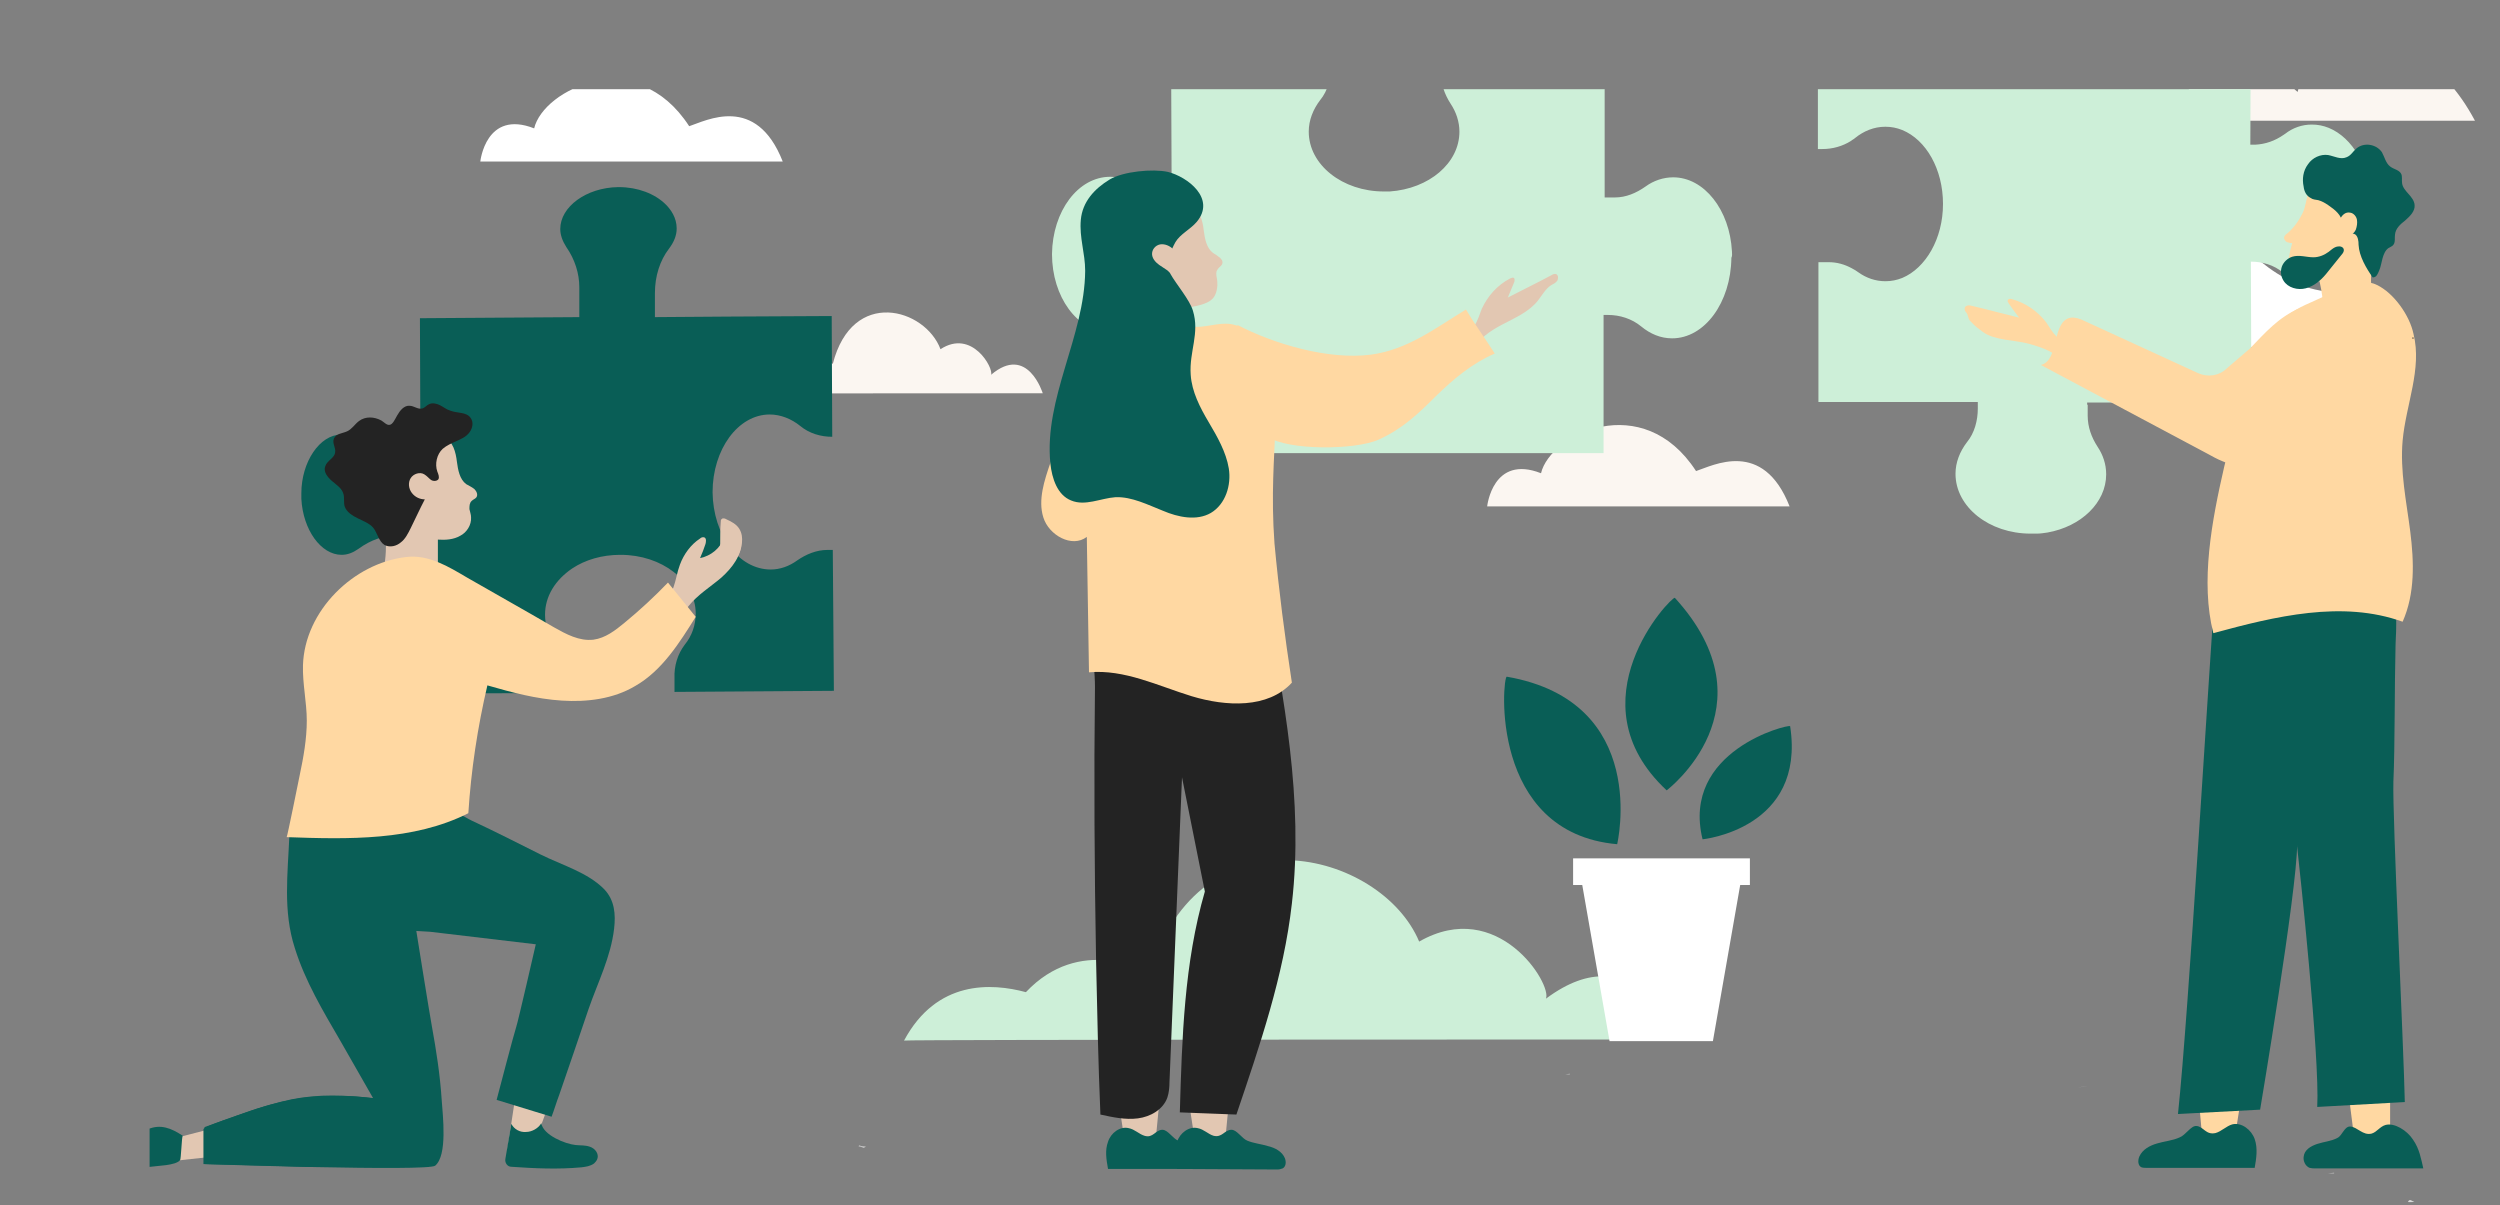 <?xml version="1.0" encoding="utf-8"?>
<!-- Generator: Adobe Illustrator 26.5.0, SVG Export Plug-In . SVG Version: 6.00 Build 0)  -->
<svg version="1.1" id="Calque_1" xmlns="http://www.w3.org/2000/svg" xmlns:xlink="http://www.w3.org/1999/xlink" x="0px" y="0px"
	 viewBox="0 0 459.6 221.6" style="enable-background:new 0 0 459.6 221.6;" xml:space="preserve">
<rect x="0" y="0" width="459.6" height="221.6" fill="#808080" stroke="none"/>
<style type="text/css">
	.st0{clip-path:url(#SVGID_00000121980799687109726890000007179518458065269416_);}
	.st1{opacity:0.7;}
	.st2{fill:#FFFFFF;}
	.st3{fill:#CDEFD8;}
	.st4{fill:#095E56;}
	.st5{fill:#FBF6F1;}
	.st6{fill:#FFD8A2;}
	.st7{fill:#232323;}
	.st8{fill:#E2C7B2;}
</style>
<g>
	<defs>
		<rect id="SVGID_1_" x="27.5" y="16.4" width="564.5" height="204.6"/>
	</defs>
	<clipPath id="SVGID_00000160185586852690491640000000850772265594738343_">
		<use xlink:href="#SVGID_1_"  style="overflow:visible;"/>
	</clipPath>
	<g style="clip-path:url(#SVGID_00000160185586852690491640000000850772265594738343_);">
		<g class="st1">
			<path class="st2" d="M56.6,118l-0.1,0.2l-0.1-0.2H56.6z"/>
			<path class="st2" d="M65.4,156.4c-0.3-0.3-0.5-0.5-0.8-0.8c0.1,0.1,0.2,0.1,0.3,0.2L65.4,156.4z"/>
			<path class="st2" d="M158.1,210.7l1.1,0.1l-0.6,0.3l0.2-0.1l-1-0.3l0.4-0.2L158.1,210.7z"/>
			<path class="st2" d="M226.2,175.6l-0.2-0.1l0.5-0.2L226.2,175.6z"/>
			<path class="st2" d="M246.4,185.4c-0.3-0.2-1-0.1-1.3-0.1c0.2-0.1,0.6-0.2,1-0.2c0.9,0.2,0.2,0.7,0.3,0.9c-0.7,0.3-1.9,0-2.4,0.1
				C245.7,186,244.4,185.4,246.4,185.4z"/>
			<path class="st2" d="M287.8,197.5L287.8,197.5l0.8-0.1v0.1H287.8z"/>
			<path class="st2" d="M383.8,199.7l-1.9,0.2l1.1-0.1L383.8,199.7z"/>
			<path class="st2" d="M428,215.7l1.1-0.1v0.1H428z"/>
			<path class="st2" d="M443.5,220.8l0.3,0.1c0.5-0.2-1.1,0.6-1.1,0C443,220.4,443.3,220.7,443.5,220.8L443.5,220.8z"/>
		</g>
		<path class="st3" d="M284.2,183.6c1.2-2.6-8.8-18.8-23.3-10.5c-7-16.7-40.3-25.2-49.6,6c-0.6-0.7-12.8-7.2-22.7,3.3
			c-6.3-1.7-16.4-2.3-22.4,8.9c0-0.2,141.5-0.2,141.5-0.2S301,171.1,284.2,183.6z"/>
		<path class="st4" d="M313,154.3c0,0,19-1.9,16.1-20.8C328.8,133.1,309,138,313,154.3z"/>
		<path class="st4" d="M306.4,145.3c0,0,20-15.1,1.5-35.4C307.2,109.7,288.8,128.9,306.4,145.3z"/>
		<path class="st4" d="M297.3,155.2c0,0,6.2-26.2-20.3-30.8C276.2,124.5,273.7,153.1,297.3,155.2z"/>
		<path class="st2" d="M314.9,191.4h-19l-5.7-32.6h30.4L314.9,191.4z"/>
		<path class="st2" d="M321.7,157.8h-32.5v4.9h32.5V157.8z"/>
		<path class="st5" d="M398.1,22.2c0,0,9.1-18.3,24.3-5.3c1.1-6.6,20.5-17.4,32.6,5.3H398.1z"/>
		<path class="st2" d="M88.3,29.7c0,0,1-9.6,9.9-6.1c1.7-7.2,18.7-15.5,28.5-0.4c3.1-1,12.3-6,17.2,6.5H88.3z"/>
		<path class="st5" d="M273.4,93.1c0,0,1-9.6,9.9-6.1c1.7-7.2,18.7-15.5,28.5-0.4c3.1-1,12.3-6,17.2,6.5H273.4z"/>
		<path class="st5" d="M182.2,68.9c0.5-1.2-3.5-8.5-9.3-4.7c-2.8-7.5-16.2-11.4-19.8,2.7c-0.2-0.3-5.1-3.2-9.1,1.5
			c-2.5-0.8-6.6-1-9,4c0-0.1,56.7-0.1,56.7-0.1S188.9,63.2,182.2,68.9L182.2,68.9z"/>
		<path class="st6" d="M399.9,39.8c-1-0.7-2-0.8-3-1.3c-2.4-1.1-4.3-2.8-5.6-5.1c-0.2-0.3-0.2-0.6,0-0.8c0.2-0.1,0.4,0,0.6,0
			c1,0.4,2,0.8,2.9,1.2c-1.4-2.6-2.7-5.2-4.1-7.9c-0.1-0.3-0.3-0.6-0.2-0.9c0.2-0.4,0.8-0.4,1.2-0.2c0.4,0.3,0.5,0.7,0.8,1.1
			c0.8,1.1,1.9,1.6,2.9,2.5c2,1.7,3,3.9,4.3,6.3s2.6,4.1,5,5.5c0.1,1.1,0.3,2.3-0.1,3.4c-0.3,1.1-1,1.9-2.2,1.8
			C402.5,43.3,401.7,41,399.9,39.8L399.9,39.8z"/>
		<path class="st2" d="M402.8,36.7c8.5,6.1,13.5,15.4,24.9,16.9c3.9,0.5,6.3,0.9,9,3.4s3.7,7,1.5,10.1c-1.5,2.1-3.9,2.7-6.5,2.6
			s-4.7-0.7-7.6-1.5c-8.2-2.2-13.2-5.8-19.1-12.1c-2.6-2.8-5.6-6.4-5.4-10.6C399.8,43.9,403.2,37.3,402.8,36.7z"/>
		<path class="st3" d="M428.1,23.5c-1-0.4-2-0.6-3.1-0.6c-1.8,0-3.5,0.6-4.9,1.7c-0.1,0.1-0.2,0.1-0.3,0.2c-1.6,1.1-3.3,1.7-5.2,1.8
			h-0.9l0.1-24.9l-16.5,0.1L334.2,2v25.4h0.8c1.9,0,3.7-0.5,5.3-1.5c0.2-0.2,0.5-0.3,0.7-0.5c1.6-1.3,3.5-2.1,5.6-2.1
			c1.1,0,2.1,0.2,3.1,0.6c4.4,1.8,7.5,7.2,7.5,13.6s-3.2,11.8-7.5,13.6c-1,0.4-2,0.6-3.1,0.6c-1.8,0-3.5-0.6-4.9-1.6
			c-0.4-0.3-0.9-0.6-1.3-0.8c-1.3-0.7-2.7-1.1-4.2-1.1h-1.9v7.3v8.6v9.8h6.1h23.1h0.1v1.2c0,2.2-0.6,4.5-2,6.2
			c-1.3,1.7-2.1,3.7-2.1,5.8c0,6.1,6.2,11,13.8,11h1.1c0.7,0,1.3-0.1,2-0.2c6.2-1.1,10.8-5.5,10.8-10.7c0-1.9-0.6-3.6-1.6-5.1
			c-1.1-1.7-1.8-3.6-1.8-5.7v-2h-0.1V74h29.2h1l-0.1-25.9c2.1,0,4.2,0.6,5.9,2l0.2,0.2c1.6,1.2,3.4,1.5,5.4,1.5
			c0.9,0,1.8-0.2,2.7-0.5c4.6-1.6,7.9-7.2,7.9-13.9C435.7,30.7,432.5,25.3,428.1,23.5L428.1,23.5z"/>
		<path class="st6" d="M438.3,40.8c-0.2,2.1-1.2,4-1.8,6.1c-0.7,2.5-0.8,5.1-0.3,7.6c0.1,0.4,0.2,0.9-0.1,1.3
			c-0.2,0.3-0.6,0.4-0.9,0.5c-2.7,0.6-5.4,1.3-8,1.9c0-2.2-0.3-4.4-0.8-6.6c-1.4-0.1-2.8-0.2-4.3-0.4c-0.4,0-0.9-0.1-1.2-0.4
			s-0.4-0.8-0.3-1.3c0-0.9,0.1-1.8,0.3-2.7c0.1-0.4,0.1-0.7,0.2-1c0.1-0.4,0.2-0.8,0.3-1.1c-0.3,0-0.7-0.1-1-0.2
			c-0.3-0.2-0.5-0.5-0.5-0.8s0.3-0.6,0.6-0.8c1.2-1,2.1-2.3,2.8-3.7c0.6-1.2,0.6-2.5,1.1-3.7c0.4-0.9,1.3-1.6,2.2-2
			c2.1-1.2,4.8-1.4,7-0.4C436.6,34.3,438.6,37.6,438.3,40.8L438.3,40.8z"/>
		<path class="st4" d="M427.6,50.4c-1,1.2-2.2,2.2-3.7,2.6s-3.3-0.1-4.1-1.4c-0.5-0.8-0.6-1.7-0.3-2.6c0.3-0.8,1-1.5,1.9-1.8
			c1.3-0.4,2.6,0.1,3.9,0.1c1,0,2-0.4,2.8-1c0.4-0.3,0.7-0.6,1.1-0.8c1.2-0.6,2.3,0.2,1.3,1.3C429.5,48,428.6,49.2,427.6,50.4
			L427.6,50.4z"/>
		<path class="st4" d="M428,37.7c-0.6-0.4-1.1-0.7-1.8-0.9c-0.5-0.1-1-0.1-1.4-0.4c-0.8-0.4-1.2-1.2-1.3-2.1
			c-0.3-1.4-0.1-2.9,0.8-4.1c0.8-1.2,2.3-1.9,3.7-1.7c1.1,0.2,2.3,0.9,3.4,0.4c0.8-0.3,1.2-1.1,1.8-1.6c1.4-1.2,3.7-0.8,4.7,0.7
			c0.5,0.9,0.7,2,1.5,2.6c0.6,0.5,1.6,0.6,2,1.3c0.3,0.5,0.1,1.2,0.2,1.8c0.2,1.5,2.2,2.4,2.3,4c0.1,1.1-0.8,2-1.7,2.8
			c-0.9,0.7-1.8,1.5-1.9,2.6c-0.1,0.6,0.1,1.4-0.3,1.9c-0.2,0.3-0.6,0.4-0.9,0.6c-0.6,0.4-0.9,1.2-1.1,1.9s-0.3,1.5-0.6,2.2
			s-0.5,1.3-1.2,1.3c-1.2-1.7-2.5-3.9-2.6-6c0-0.7-0.1-1.5-0.6-1.9c-0.6-0.4-1.7,0.1-2.2-0.5c-0.4-0.4-0.2-0.9-0.1-1.4
			C430.5,39.5,429.3,38.6,428,37.7L428,37.7z"/>
		<path class="st6" d="M432.1,39.1c0.6,0.1,1.1,0.7,1.2,1.3s0,1.2-0.2,1.8c-0.5,1.2-3.2,3-3.4,0.8C429.5,41.6,430.3,38.7,432.1,39.1
			L432.1,39.1z"/>
		<path class="st6" d="M411.9,202.5l-1,6.3l-6,0.8l-0.7-7.8L411.9,202.5z"/>
		<path class="st4" d="M407.3,208.3c1.1-0.3,2-1.3,3.1-1.6c1.7-0.4,3.5,1,4.1,2.7s0.3,3.6,0,5.3c-6.6,0-13.3,0-19.9,0
			c-0.3,0-0.6,0-0.9-0.1c-0.7-0.3-0.7-1.3-0.4-2c0.6-1.3,1.9-2,3.3-2.4c1.3-0.4,2.8-0.5,4.1-1.1c1.1-0.4,2.1-2.2,3.1-2.1
			C405.1,207.1,405.5,208.7,407.3,208.3L407.3,208.3z"/>
		<path class="st6" d="M439.4,200.1v8.8l-6.6,0.3l-1.1-8.6L439.4,200.1z"/>
		<path class="st4" d="M436,208.4c1-0.3,1.5-1.3,2.6-1.6c1.6-0.4,3.9,1,5,2.7c1.2,1.7,1.5,3.6,1.9,5.3c-6.6,0-13.3,0-19.9,0
			c-0.3,0-0.6,0-1-0.1c-0.8-0.3-1.2-1.3-1.1-2c0.1-1.3,1.3-2,2.5-2.4s2.6-0.5,3.7-1.1c0.9-0.4,1.3-2.2,2.4-2.1
			C433.4,207.2,434.4,208.8,436,208.4L436,208.4z"/>
		<path class="st4" d="M426,203.5c0.5-9-3.3-44.5-3.7-47.9c0-0.2,0-0.3,0-0.3c0,8.3-6.8,48.7-6.8,48.7l-15.1,0.8
			c2-18.9,5.6-80.5,6.9-97.6c0.2,2,3,2.7,4.7,1.7s2.6-2.9,3.8-4.5c5.1-6.9,20.2-8.9,23.4,1c1.2,3.8,1.4,6.8,1.3,10.7
			c0,0.7-0.1,1.5-0.1,2.4c-0.2,7.5-0.1,18.7-0.4,25.2c-0.2,6.2,1.9,48.9,2.1,58.9L426,203.5z"/>
		<path class="st6" d="M443.7,61.4c1.6,6.4-1.4,13-2,19.6c-0.5,5.6,0.7,11.2,1.4,16.7c0.7,5.6,0.9,11.4-1.4,16.6
			c-11.1-4-23.4-1-34.8,2.1c-2.4-9.4-0.3-20.6,2-30.6c1.7-7.4,4.4-11.1,6.8-18.2c1-2.8,1.5-5.9,3.3-8.2c1.7-2,4.2-3.1,6.7-4.2
			c3.3-1.4,7.7-4.6,11.3-2.8C440.1,53.9,443,58,443.7,61.4z"/>
		<path class="st6" d="M378.1,61.9c-0.8-0.8-1.3-1.7-1.9-2.6c-1.6-2.1-3.8-3.6-6.3-4.3c-0.3-0.1-0.7-0.1-0.8,0.2
			c-0.1,0.2,0.1,0.4,0.2,0.6c0.6,0.9,1.2,1.7,1.9,2.6c-2.9-0.7-5.8-1.5-8.8-2.2c-0.3-0.1-0.7-0.1-1,0.1c-0.4,0.3-0.2,0.9,0.1,1.2
			s0.3,1,0.6,1.4c1.3,1.4,1.4,1.3,2.4,2.1c2.1,1.6,6,1.5,8.5,2.2s5.1,1.6,6.7,3.7c1-0.1,2-0.2,2.9-0.7s1.5-1.6,1.1-2.6
			C382,63.7,379.4,63.2,378.1,61.9L378.1,61.9z"/>
		<path class="st6" d="M439.1,62.1c-0.9-2.6-3.5-4.7-6-5.6c-3.9-1.4-6.6-1.4-10.4,0.2s-6.3,4.5-9.1,7.4l-4.2,3.6
			c-1.4,1.4-3.5,1.7-5.3,0.9c-7-3.2-13.9-6.4-20.9-9.6c-0.8-0.4-1.7-0.7-2.5-0.6c-3.6,0.6-2,7.8-5.5,8.7
			c10.2,5.4,20.4,10.9,30.6,16.3c0.9,0.5,1.8,1,2.8,1.4c0.2,0.1,0.3,0.1,0.5,0.2c4.8,1.8,10-0.8,14.1-3.7c5.1-3.7,9.5-8.1,13.5-12.9
			C438.4,66.2,440.2,65,439.1,62.1z"/>
		<path class="st7" d="M443.5,62.1v0.1c0,0.1,0.2,0.1,0.2,0v-0.1C443.7,62,443.5,62,443.5,62.1z"/>
		<path class="st3" d="M318.4,46.2c-0.4-7.6-5.1-13.6-10.8-13.6c-1.8,0-3.6,0.6-5.1,1.7c-1.7,1.2-3.6,2-5.6,2H295V11h-11.2h-18.9
			v2.4c0,2.1,0.7,4,1.8,5.7c1,1.5,1.6,3.3,1.6,5.1c0,5.8-5.6,10.5-12.8,11c-0.4,0-0.7,0-1.1,0c-7.6,0-13.8-4.9-13.8-11
			c0-2.1,0.8-4.1,2.1-5.8c1.4-1.7,2-4,2-6.2V11h-0.1l-29.3,0.1l0.1,25h-0.9c-2,0-3.9-0.8-5.5-1.9c-1.5-1.1-3.2-1.7-4.9-1.7
			c-5.9,0-10.6,6.3-10.7,14.2c0,7.9,4.7,14.3,10.5,14.3c2,0,4-0.3,5.6-1.6c1.7-1.4,3.8-2,5.9-2l-0.1,19.8v6.1h1h37.5h41V64.9v-7h0.8
			c2.2,0,4.4,0.7,6.1,2.1s3.6,2.2,5.7,2.2c6,0,10.8-6.6,10.9-14.8C318.5,47,318.4,46.6,318.4,46.2L318.4,46.2z"/>
		<path class="st8" d="M218.7,203.4l0.9,5.9l5.6,0.8l0.7-7.3L218.7,203.4z"/>
		<path class="st4" d="M223.1,208.8c-1-0.3-1.8-1.2-2.9-1.4c-1.6-0.4-3.3,0.9-3.8,2.5c-0.6,1.6-0.3,3.3,0,5c6.2,0,12.3,0.1,18.5,0.1
			c0.3,0,0.6-0.1,0.9-0.2c0.6-0.3,0.7-1.2,0.4-1.9c-0.5-1.2-1.8-1.9-3.1-2.2c-1.3-0.4-2.6-0.5-3.8-1c-1-0.4-1.9-2-2.9-2
			C225.1,207.7,224.7,209.2,223.1,208.8L223.1,208.8z"/>
		<path class="st8" d="M205.8,203.5l0.9,5.9l5.7,0.8l0.7-7.3L205.8,203.5z"/>
		<path class="st4" d="M210.4,208.8c-1-0.3-1.8-1.2-2.9-1.4c-1.6-0.4-3.3,0.9-3.8,2.5c-0.6,1.6-0.3,3.3,0,5h18.5
			c0.3,0,0.6,0,0.9-0.1c0.6-0.3,0.7-1.2,0.4-1.9c-0.5-1.2-1.8-1.9-3.1-2.2c-1.3-0.4-2.6-0.5-3.8-1c-1-0.4-1.9-2-2.9-2
			C212.4,207.7,212,209.3,210.4,208.8L210.4,208.8z"/>
		<path class="st7" d="M237.5,166.1c-1.5,13.3-5.9,26.1-10.2,38.8c-3.5-0.1-6.9-0.3-10.4-0.4c0.4-13.7,0.8-27.5,4.6-40.6
			c-1.4-7-2.8-14-4.2-21c-0.8,18.7-1.5,37.3-2.3,56c0,1-0.1,2-0.4,2.9c-0.8,2.2-3.1,3.5-5.4,3.8s-4.6-0.2-6.9-0.7
			c-0.4-9.5-0.6-19-0.8-28.5c-0.3-16.7-0.4-33.5-0.2-50.2c0-1.2-0.1-2.5-0.2-4c-0.3-5.3-0.8-11.7,3.4-14.4
			c5.4-3.5,12.7-4.2,18.6-1.4c3,1.5,6.1,3.9,9.4,3C236,128.1,239.7,147.2,237.5,166.1L237.5,166.1z"/>
		<path class="st6" d="M193.1,85.1c1.9-5.2,3.7-10.4,5.6-15.6c1.2-3.4,2.4-7.5,5.1-10c2.6-2.4,5.6-2.3,8.9-1.4
			c2.4,0.7,4.5,1.9,7.2,2c2.5,0,4.9-1.1,7.3-0.3c2.3,0.7,3.7,2.9,4.9,5c4.7,7.7,0.9,17.2,2.2,35.1c0.8,8.6,1.9,17.1,3.2,25.6
			c-4.4,4.8-12.1,4.4-18.4,2.5c-6.2-1.9-12.4-5-18.9-4.4c-0.1-8.3-0.3-16.6-0.4-24.9c-2.7,2.1-7-0.3-8-3.6
			C190.8,91.9,192,88.3,193.1,85.1L193.1,85.1z"/>
		<path class="st8" d="M271.1,59.8c0.6-0.9,0.9-2,1.3-3c1.1-2.4,2.9-4.4,5.2-5.6c0.3-0.1,0.6-0.3,0.8,0c0.1,0.2,0,0.4,0,0.6
			c-0.4,1-0.8,1.9-1.2,2.9c2.7-1.4,5.4-2.7,8-4.1c0.3-0.2,0.6-0.3,0.9-0.2c0.4,0.2,0.4,0.8,0.2,1.2c-0.3,0.4-0.7,0.6-1.1,0.8
			c-1.1,0.7-1.7,1.9-2.5,2.9c-1.6,2-4.1,3.1-6.4,4.3s-4.6,2.7-5.7,5.1c-1,0.2-2,0.3-3,0s-1.8-1.2-1.6-2.2
			C267.8,62.4,270.1,61.3,271.1,59.8L271.1,59.8z"/>
		<path class="st6" d="M233.1,80.3c3.5,2.5,16,2.5,20.4,0.5s7.3-4.8,10.5-8c3.2-3.1,6.6-6,10.8-7.8c-1.7-2.7-3.7-5.4-5.3-8.1
			c-5.6,3.4-10.7,7.4-17.5,8.3c-7.7,1-17.7-1.9-24.6-5.5c1.4,2.3,2.7,4.9,2.9,7.6c0.1,2.7,0.5,5,1.8,7.3c1.8,3.3-6-0.9-3.6,1.4
			C231.1,78.3,229.6,77.9,233.1,80.3L233.1,80.3z"/>
		<path class="st8" d="M221.3,42.4c0.2,1.5,0.5,3.2,1.7,4.1c0.5,0.3,0.8,0.5,1.3,0.9c0.4,0.4,0.6,0.8,0.3,1.3
			c-0.2,0.3-0.6,0.5-0.8,0.9c-0.3,0.4-0.2,1-0.1,1.5s0.1,0.8,0.1,1.4c-0.2,2.5-1.4,3-2.9,3.5c-1.4,0.4-2.1,0.5-3.1,0.5
			c0,1.8,0.1,3.9,0.1,5.7c-3.3-0.4-6.7-0.4-10,0.1c1-4.4,0.1-8.9-0.6-13.3c-0.3-2.1-0.6-4.2,0-6.3c0.7-2.3,2.5-4.2,4.8-5
			c2.1-0.8,4.7-0.6,6.8,0.2C220.6,38.5,221.1,40.6,221.3,42.4L221.3,42.4z"/>
		<path class="st4" d="M220,40.8c-1.2,1.4-3,2.2-3.9,3.7c-1,1.8-1.9,4.1-0.9,5.9s3.5,4.7,4.1,6.7c1.3,4.2-0.7,7.5-0.4,11.8
			c0.2,3.1,1.7,6,3.3,8.7s3.2,5.5,3.7,8.5c0.5,3.1-0.6,6.6-3.3,8.2c-2.6,1.5-6,0.8-8.8-0.4c-2.8-1.1-5.7-2.6-8.7-2.5
			c-2.8,0.2-5.6,1.7-8.2,0.6c-2.5-1-3.5-4-3.8-6.8c-1.2-12,6.3-23.4,6.4-35.4c0-3.3-1.1-6.1-0.8-9.4s2.5-5.7,5.3-7.4
			c2.5-1.5,7.9-2,10.7-1.4C218.3,32.5,223.6,36.5,220,40.8L220,40.8z"/>
		<path class="st8" d="M213.1,48.7c-0.7-0.5-1.4-1.3-1.3-2.2s0.9-1.6,1.8-1.6s1.8,0.5,2.3,1.2s0.7,1.6,0.8,2.5
			c0,0.7-0.3,2.1-1.3,1.7c-0.3-0.1-0.6-0.4-0.8-0.6C214.1,49.4,213.6,49,213.1,48.7z"/>
		<path class="st4" d="M153.1,101.1h-1c-2,0-3.9,0.8-5.5,1.9c-1.5,1.1-3.2,1.7-4.9,1.7c-5.9,0-10.6-6.3-10.7-14.2
			c0-7.9,4.7-14.3,10.5-14.3c2,0,4,0.8,5.6,2.1c1.7,1.4,3.8,2,5.9,2l-0.1-22.2L134,58.2l-13.6,0.1v-4.4c0-3.1,0.9-6,2.6-8.2
			c0.9-1.2,1.4-2.4,1.4-3.7c0-2-1.1-3.5-2-4.4c-2-2-5.2-3.2-8.6-3.2c-0.1,0-0.1,0-0.2,0c-5.8,0.1-10.6,3.6-10.6,7.7
			c0,1.1,0.4,2.2,1.1,3.3c1.6,2.3,2.4,4.9,2.4,7.4v5.5l-29.3,0.2L77.3,84h-3.2c-3,0-5.8-1-7.9-2.7c-1.1-0.9-2.3-1.4-3.5-1.4
			c-3.9,0-7.3,5-7.3,10.8V91v0.7c0.3,5.7,3.6,10.3,7.4,10.3c1.1,0,2.1-0.4,3.1-1.1c2.3-1.7,4.8-2.5,7.3-2.5h4.2l0.1,29.1l26.2-0.1
			v-3.7c0-2-0.7-4-1.9-5.6c-1-1.5-1.6-3.2-1.6-5.1c0-3.4,1.9-6.4,5-8.5c2.4-1.6,5.5-2.5,8.8-2.5h0.1c7.6,0,13.8,4.8,13.8,10.8
			c0,2.1-0.7,4.1-2,5.7c-1.3,1.7-2,3.9-1.9,6.2v2.5l29.3-0.2L153.1,101.1z"/>
		<path class="st8" d="M43.2,212.2l-12,1.3l1.1-4.3l10.1-2.6L43.2,212.2z"/>
		<path class="st8" d="M100.9,203l-3.6,9.8l-4.1-1l1.8-11.9L100.9,203z"/>
		<g>
			<path class="st4" d="M105.8,210.5c0.9,0.1,1.7,0,2.6,0.3c1,0.3,1.9,1.4,1.3,2.5c-0.1,0.2-0.3,0.4-0.5,0.6
				c-0.7,0.5-1.5,0.6-2.3,0.7c-4.3,0.4-8.6,0.2-12.9-0.1c-0.7,0-1.2-0.7-1.1-1.4l1.1-6.5c0.5,1,1.6,1.6,2.7,1.5
				c1.1,0,2.3-0.7,2.8-1.6C99.9,208.7,103.9,210.3,105.8,210.5z"/>
			<path class="st4" d="M15,213.5c-1.1-0.4-2.4-1.1-2.4-2.3c0-1.3,1.6-1.9,2.8-1.9c2.9,0,6,1.6,8.6,0.4c1.2-0.5,2-1.6,3.2-2.1
				c2.3-1,4.3-0.2,6.4,1.2c-0.2,0.1-0.3,4.3-0.5,4.5c-0.9,1-4.2,1-5.4,1.2C23.4,215,19,214.9,15,213.5L15,213.5z"/>
			<path class="st4" d="M81,148.3c1.6,0,4.3,1.9,5.8,2.6c4.3,2,8.4,4.1,12.6,6.2c3.8,1.9,8.7,3.3,11.7,6.4c1.9,2,2.1,4.6,1.8,7.2
				c-0.6,5.2-3,9.9-4.7,14.8c-1.8,5.3-3.6,10.6-5.4,15.8c-0.5,1.3-0.9,2.7-1.4,4l-10.1-3.1c0,0,3.3-12.6,3.6-13.4s3.6-15.2,3.6-15.2
				l-19.4-2.3c0,0-9.1-0.5-9.8-0.7s-9.4-1.8-10.1-2.1s-3.6-2.8-3.6-2.8s-1.5-3.9-1.5-4.7s0.3-12.9,0.3-12.9L81,148.3z"/>
			<path class="st4" d="M76.4,170.3c0,0,2.6,16.3,3,18.4c0.8,4.4,1.5,8.9,1.8,13.5c0.2,2.9,1.1,10.2-1.2,12.1
				c-1.3,1.1-42.6-0.3-42.6-0.3v-6.4c0-0.5,7-2.8,7.8-3.1c2.8-1,5.6-1.8,8.4-2.4c5.1-1,9.9-0.8,15-0.2c-2-3.5-4-7-6-10.5
				c-3.2-5.5-6.5-11-8.4-17.1c-2.2-6.8-1.3-13.6-1-20.7c0-0.8,9.5,4.3,9.5,4.3L76.4,170.3z"/>
		</g>
		<path class="st8" d="M125,103.8c0.7-1.9,2-3.7,3.7-4.8c0.2-0.2,0.5-0.3,0.8-0.2c0.4,0.2,0.3,0.8,0.2,1.2c-0.3,0.9-0.6,1.7-1,2.6
			c2-0.4,3.7-1.8,4.4-3.7c0.3-0.7,0.5-1.4,1.1-1.7c0.5-0.2,1.2,0,1.6,0.5s0.5,1.1,0.5,1.7c0.1,2.7-1.7,5-3.7,6.8
			c-2,1.7-4.3,3.1-6,5.2c-0.4,0.5-0.8,1.1-1.4,1.5c-0.5,0.4-1.3,0.7-1.9,0.4c-0.8-0.3-1.1-1.2-1-2c0.1-1.3,1-2.2,1.5-3.3
			C124.3,106.6,124.5,105.1,125,103.8z"/>
		<path class="st8" d="M84,84.9c0.2,1.5,0.5,3.2,1.7,4.1c0.5,0.3,1,0.5,1.5,0.9c0.4,0.4,0.7,1,0.4,1.5c-0.2,0.3-0.6,0.4-0.9,0.7
			c-0.4,0.4-0.4,0.9-0.4,1.5c0.1,0.5,0.3,1,0.3,1.5c0.1,1.4-0.8,2.8-2,3.4c-1.2,0.7-2.7,0.8-4.1,0.7v5.4c-3.3-0.4-6.7-0.4-10,0.1
			c1-4.4,0.1-8.9-0.6-13.3c-0.3-2.1-0.6-4.2,0-6.3c0.7-2.3,2.5-4.2,4.8-5c2.1-0.8,4.7-0.6,6.8,0.2C83.3,81,83.8,83.2,84,84.9
			L84,84.9z"/>
		<path class="st7" d="M73,76.4c0.5-0.9,1.3-1.9,2.3-1.8c0.8,0,1.5,0.7,2.3,0.5c0.5-0.1,0.8-0.6,1.3-0.8c0.6-0.3,1.4-0.1,2,0.2
			s1.2,0.8,1.9,1c1.3,0.5,2.9,0.2,3.7,1.3c0.6,0.8,0.4,1.9-0.2,2.7s-1.5,1.2-2.4,1.6s-1.8,0.8-2.5,1.4c-1.1,1-1.5,2.8-1,4.2
			c0.2,0.5,0.4,1,0.2,1.4c-0.3,0.4-1,0.4-1.4,0.1s-0.7-0.7-1.2-1c-0.8-0.5-2-0.1-2.5,0.7s-0.4,1.9,0.2,2.7s1.5,1.2,2.4,1.2
			c-0.9,1.7-1.7,3.5-2.6,5.3c-0.5,1-1,2-1.8,2.6c-0.8,0.7-2,1-3,0.5c-1.1-0.7-1.3-2.2-2.1-3.2c-0.7-0.8-1.8-1.2-2.8-1.7
			s-2-1.1-2.4-2.1c-0.3-0.8,0-1.7-0.3-2.5c-0.3-1-1.3-1.6-2.1-2.3s-1.6-1.7-1.2-2.7c0.3-1,1.7-1.5,1.8-2.5c0.2-0.9-0.6-1.7-0.2-2.6
			s1.5-0.9,2.4-1.3s1.4-1.3,2.2-1.9c1.2-0.9,2.8-0.8,4.1-0.1c0.5,0.3,1,0.9,1.5,0.8C72.2,78.1,72.7,76.9,73,76.4L73,76.4z"/>
		<path class="st6" d="M101.8,115.3c2.3,1.3,4.7,2.6,7.3,2.3c2.2-0.3,4-1.7,5.7-3.1c2.8-2.3,5.5-4.8,8-7.4c1.7,2.1,3.4,4.2,5.1,6.3
			c-3,4.8-6.2,9.9-11.1,12.7c-4,2.4-8.9,3-13.5,2.7c-4.7-0.3-9.2-1.5-13.7-2.8c-1.8,7.7-3,15.6-3.5,23.5
			c-10.1,5.1-22.1,4.8-33.4,4.4c0.1,0,2.2-10.4,2.4-11.4c0.7-3.3,1.3-6.7,1.3-10c0-3.4-0.8-6.8-0.7-10.2c0.3-10,9.3-18.8,19-19.9
			c4.1-0.5,7.8,1.8,11.2,3.8C91.1,109.2,96.5,112.2,101.8,115.3z"/>
		<path class="st4" d="M22.5,211.7c0.5-0.6,1.1-1.3,1.6-1.9c0.1-0.2,0.4,0,0.3,0.2c-0.5,0.6-1.1,1.3-1.6,1.9
			C22.6,212.1,22.3,211.9,22.5,211.7z"/>
		<path class="st8" d="M132.5,96c0-0.2,0-0.5,0.2-0.6c0.2-0.2,0.6-0.1,0.9,0.1c0.9,0.4,1.8,0.9,2.3,1.7s0.6,1.7,0.5,2.6
			c-0.1,1-0.4,2-1,2.7c-0.5,0.5-1.2,0.8-1.8,1.1c-1.5,0.6-3,1.3-4.5,1.9c0.1-0.7,0.8-1.1,1.5-1.4c0.6-0.3,1.4-0.8,1.4-1.5
			c0-0.5-0.1-0.9,0.1-1.3c0.2-0.5,0.3-0.8,0.3-1.3C132.4,98.6,132.4,97.3,132.5,96L132.5,96z"/>
		<path class="st4" d="M78.9,214.5c0,0-21.5,0.1-23.4,0S37.6,214,37.6,214v-6.8c2.2-0.8,4.3-1.5,6.5-2.3c3-1.1,6.2-2.1,9.4-2.7
			c3.3-0.7,6.8-0.7,10.2-0.7c1.8,0,5.2,0.4,5.2,0.4L78.9,214.5z"/>
	</g>
</g>
</svg>
